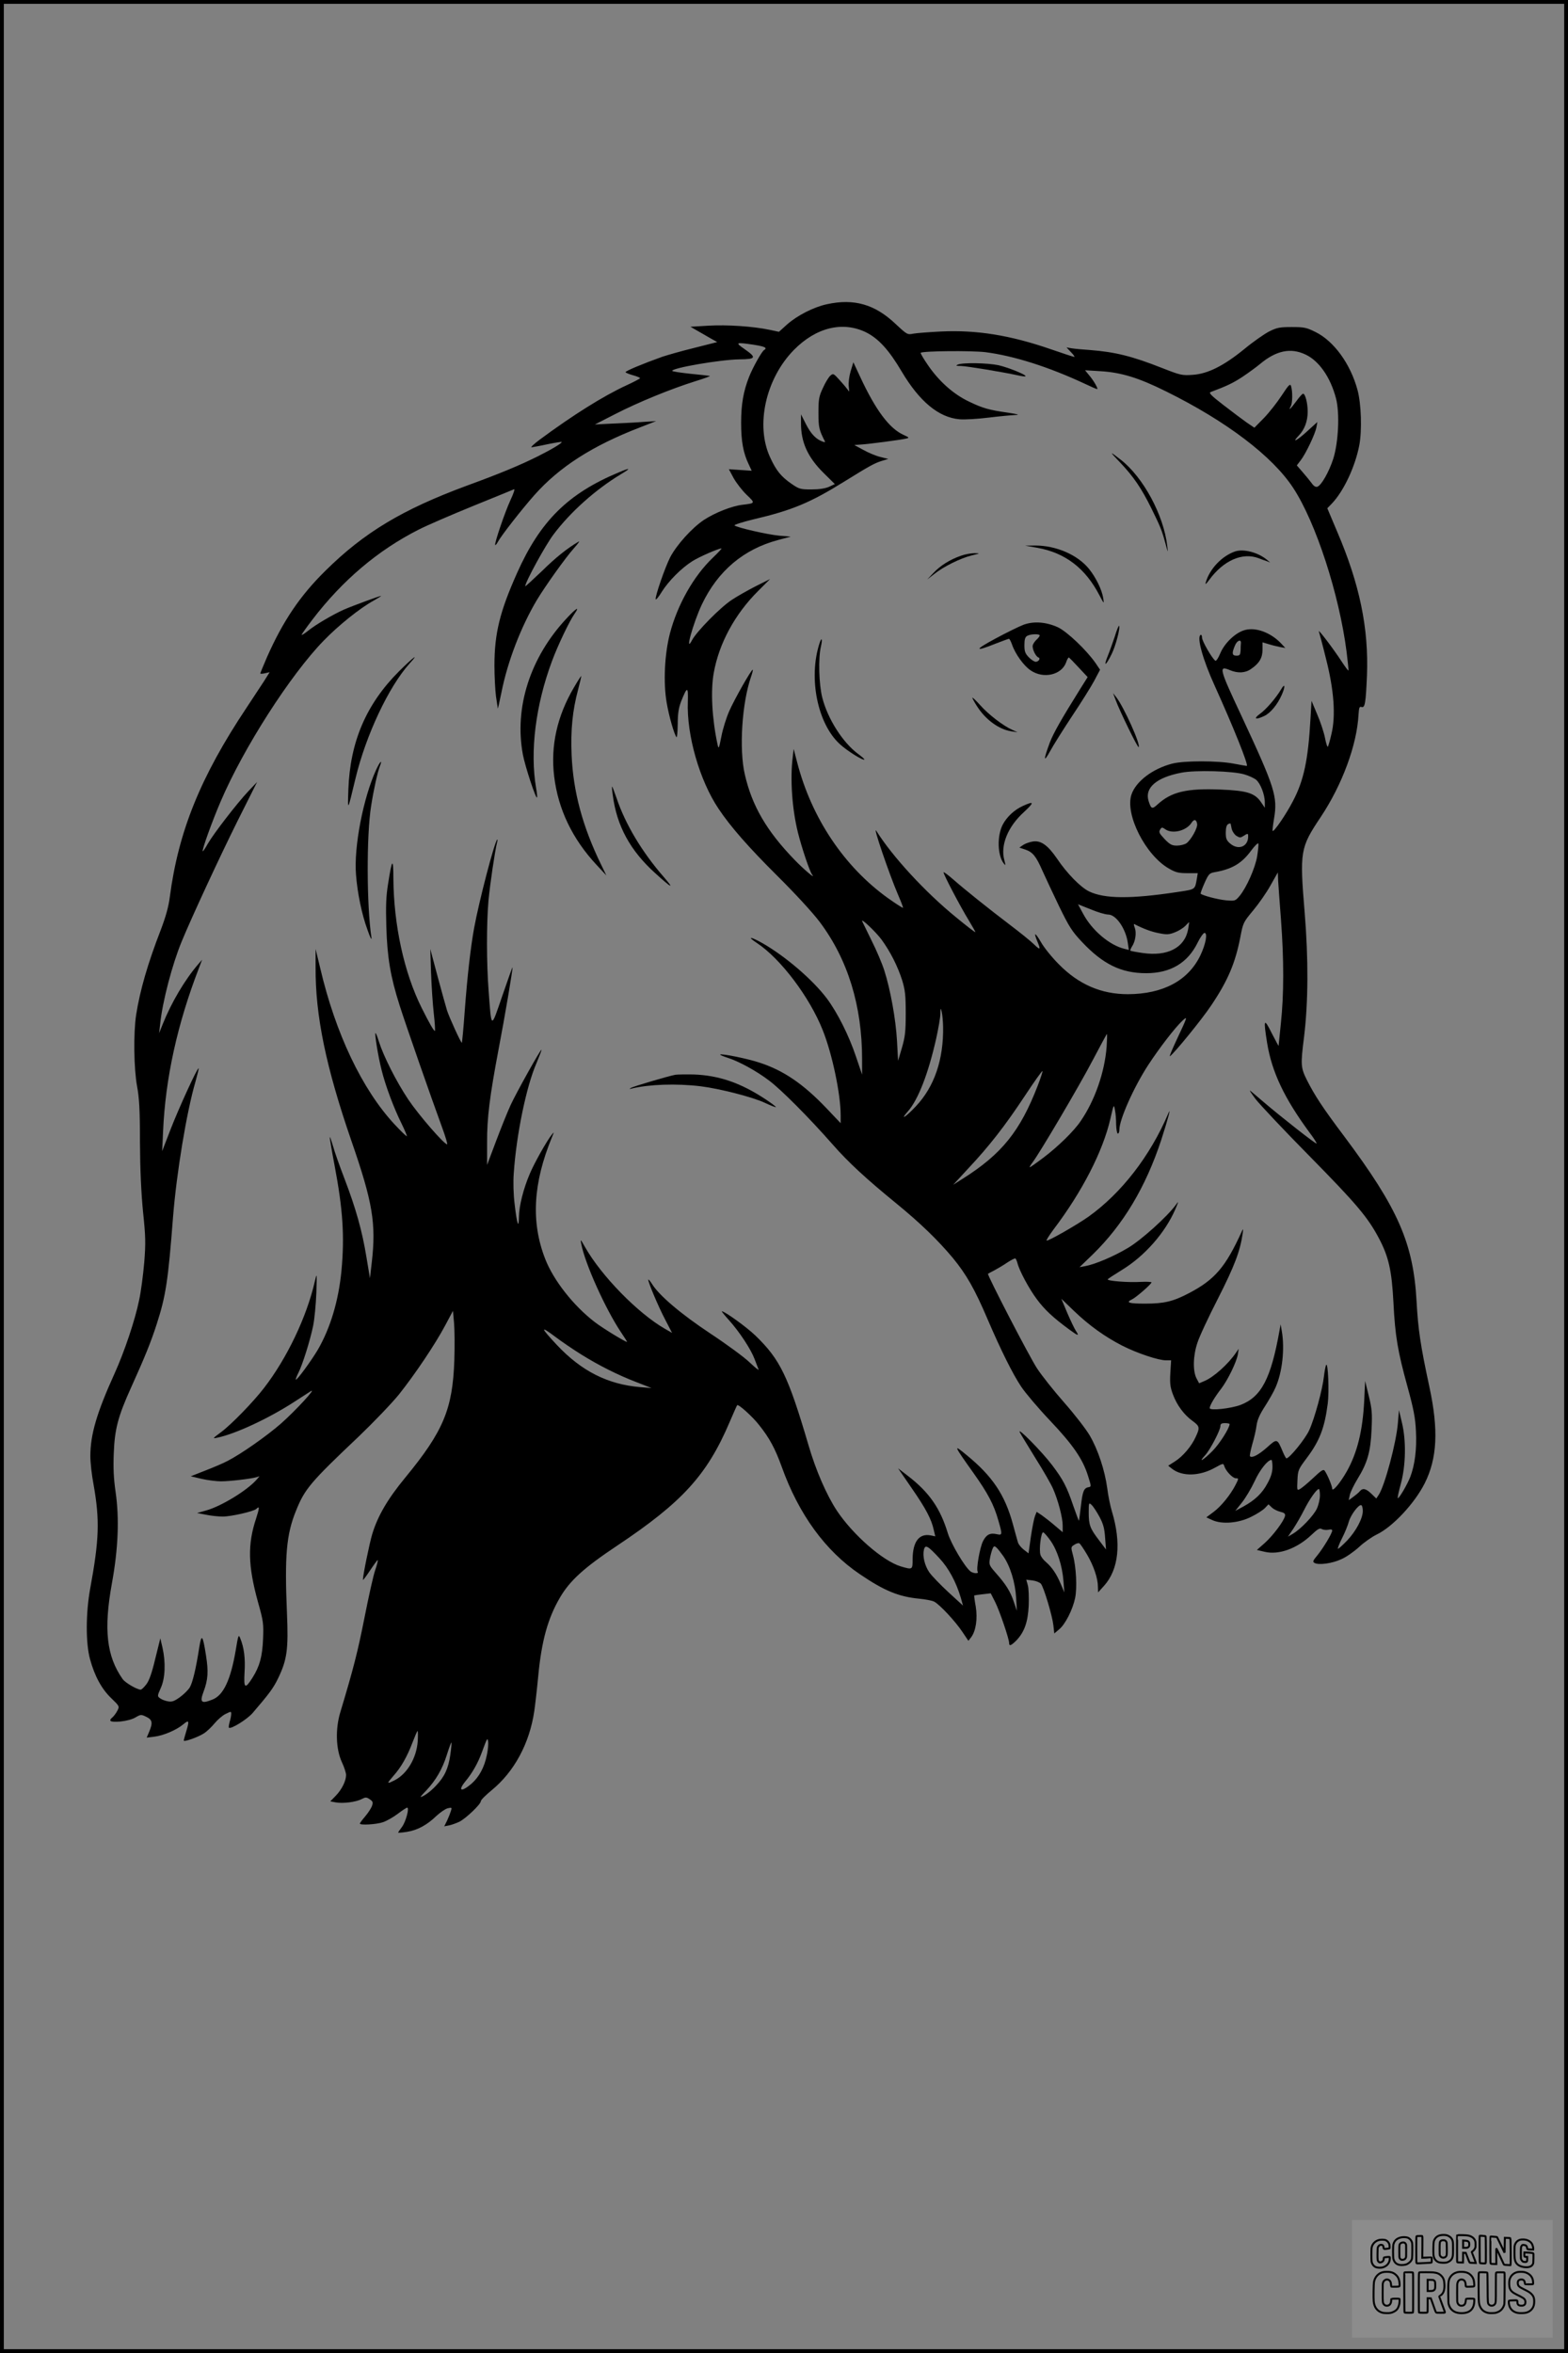 <?xml version="1.0" encoding="UTF-8"?>
<svg xmlns="http://www.w3.org/2000/svg" version="1.0" width="1024pt" height="1536pt" viewBox="0 0 1024 1536" preserveAspectRatio="xMidYMid meet">
  <rect x="0" y="0" width="1024" height="1536" fill="#808080" stroke="none"/>
  <g transform="translate(0.00 0.00) scale(1)">
    <g transform="translate(0,1536) scale(0.1,-0.1)" fill="#000000" stroke="none">
      <path d="M5400 13374 c-85 -18 -195 -74 -261 -133 l-52 -47 -61 13 c-110 23 -277 34 -399 27 l-118 -7 38 -22 c21 -12 60 -34 87 -50 l50 -28 -150 -38 c-82 -20 -176 -47 -209 -58 -126 -45 -244 -94 -240 -101 3 -4 25 -13 50 -20 25 -7 45 -15 45 -19 -1 -3 -40 -24 -88 -46 -152 -70 -351 -195 -566 -354 -38 -28 -62 -51 -55 -51 8 1 54 9 104 20 49 10 92 17 93 15 6 -6 -66 -49 -154 -93 -116 -58 -250 -114 -467 -193 -419 -155 -669 -305 -921 -554 -166 -163 -278 -329 -382 -564 -24 -56 -44 -104 -44 -107 0 -3 14 -3 30 1 l31 7 -37 -59 c-21 -32 -72 -110 -114 -173 -301 -451 -445 -808 -501 -1235 -8 -63 -26 -128 -59 -215 -86 -222 -136 -396 -161 -555 -18 -118 -15 -351 6 -465 14 -75 19 -152 19 -365 1 -184 8 -329 20 -455 17 -161 18 -204 8 -330 -7 -80 -21 -190 -33 -245 -26 -129 -96 -338 -160 -479 -117 -258 -159 -400 -159 -542 0 -40 9 -123 21 -185 41 -232 37 -358 -22 -679 -29 -159 -30 -356 -1 -461 30 -110 76 -195 139 -255 54 -52 54 -53 39 -82 -8 -15 -22 -34 -30 -41 -31 -26 -17 -34 49 -29 39 4 78 14 100 27 34 20 37 20 70 4 40 -19 44 -39 19 -98 l-16 -38 49 6 c60 7 146 44 190 81 38 32 41 24 18 -50 -8 -27 -15 -52 -15 -56 0 -11 94 22 132 47 20 13 51 43 70 66 18 22 50 50 70 60 36 18 38 18 38 2 0 -10 -4 -34 -10 -52 -5 -19 -8 -37 -5 -39 12 -12 119 54 155 96 109 127 135 162 166 226 59 122 68 190 58 426 -16 373 -4 514 59 668 57 142 93 185 410 485 97 93 216 217 263 275 104 131 235 325 302 451 l50 94 7 -78 c4 -43 5 -153 2 -244 -11 -319 -71 -463 -320 -766 -114 -138 -180 -250 -216 -369 -18 -59 -61 -269 -61 -299 0 -5 21 23 47 62 26 39 48 69 50 67 2 -2 -5 -32 -17 -66 -12 -34 -43 -174 -70 -311 -44 -222 -72 -332 -157 -614 -34 -111 -30 -243 10 -329 15 -32 27 -69 27 -83 0 -38 -28 -95 -67 -135 l-36 -37 37 -7 c46 -8 130 2 168 22 25 13 31 13 52 -1 21 -14 23 -20 15 -45 -6 -15 -26 -46 -45 -68 -19 -22 -34 -43 -34 -46 0 -12 108 -6 151 9 24 8 68 33 97 55 29 22 56 40 61 40 16 0 -9 -93 -34 -126 -14 -18 -25 -35 -25 -37 0 -2 26 0 58 5 68 11 130 44 192 104 25 23 58 46 74 50 26 6 28 5 21 -17 -4 -13 -15 -41 -25 -63 l-19 -38 31 6 c16 3 46 14 66 23 42 20 142 115 142 135 0 8 32 40 70 71 148 121 248 306 279 517 6 41 18 145 26 230 22 231 63 376 141 510 65 112 158 196 374 340 426 284 587 461 734 805 26 60 48 111 50 112 8 9 100 -74 143 -129 68 -85 105 -154 148 -273 111 -310 285 -549 510 -701 159 -108 253 -147 387 -160 40 -4 84 -12 98 -19 36 -18 140 -130 185 -198 l39 -58 18 23 c31 41 43 121 30 201 -7 38 -11 71 -10 72 2 1 27 5 56 8 l52 6 29 -57 c29 -58 91 -240 91 -267 0 -23 13 -18 48 17 52 55 75 120 80 228 2 53 0 112 -6 132 l-10 36 42 -5 c22 -3 47 -13 54 -22 19 -24 74 -208 81 -270 l6 -54 32 27 c40 33 88 128 104 204 14 67 7 203 -14 280 -14 52 -14 54 9 68 13 9 28 13 33 9 6 -3 28 -36 50 -73 43 -73 71 -155 71 -211 l1 -36 39 43 c96 107 114 279 51 487 -10 33 -24 100 -30 149 -16 119 -61 254 -115 346 -24 41 -99 138 -166 214 -68 77 -148 178 -178 224 -51 78 -327 611 -320 617 2 1 21 12 43 23 22 12 60 34 84 51 25 16 48 28 52 26 4 -3 10 -17 14 -32 12 -48 75 -166 126 -234 50 -68 107 -121 212 -198 60 -44 67 -45 42 -7 -8 12 -33 64 -55 115 l-39 93 82 -79 c101 -97 204 -170 317 -228 97 -49 235 -95 284 -95 l34 0 -5 -82 c-4 -69 -1 -93 17 -141 26 -70 72 -132 127 -172 48 -35 50 -44 22 -104 -27 -61 -84 -128 -136 -161 l-44 -28 25 -20 c67 -52 181 -49 282 8 51 28 53 29 59 10 10 -33 55 -80 76 -80 19 0 19 -1 -2 -43 -33 -64 -93 -139 -144 -177 l-47 -35 39 -18 c64 -29 173 -20 255 22 37 18 77 44 89 57 l23 24 22 -21 c13 -12 38 -24 56 -28 25 -6 32 -12 30 -26 -6 -33 -80 -131 -133 -178 l-51 -45 51 -12 c92 -22 211 21 305 110 42 40 55 47 69 38 10 -5 29 -7 43 -4 15 4 24 2 24 -5 0 -18 -58 -114 -96 -161 -31 -37 -33 -43 -19 -51 28 -15 116 -3 175 25 31 13 82 49 115 79 33 31 85 67 116 82 104 50 247 203 313 334 82 163 91 349 31 628 -59 274 -74 377 -84 559 -21 381 -121 608 -471 1076 -143 190 -193 267 -244 367 -42 84 -43 101 -20 283 28 229 29 511 4 815 -33 398 -29 421 104 620 141 211 238 473 248 672 3 44 6 52 19 48 23 -8 28 23 36 205 12 309 -48 597 -194 938 l-65 154 30 31 c78 82 152 241 179 381 18 97 13 270 -12 361 -46 170 -154 318 -273 377 -60 30 -75 33 -157 33 -79 0 -97 -4 -147 -29 -31 -16 -103 -66 -160 -113 -137 -112 -242 -164 -340 -170 -69 -5 -80 -2 -200 45 -195 77 -305 104 -469 117 -46 3 -100 8 -119 11 l-35 6 29 -31 c17 -17 26 -31 22 -31 -5 0 -72 22 -150 49 -268 93 -488 128 -721 117 -77 -4 -158 -10 -180 -14 -39 -8 -41 -7 -116 63 -135 128 -271 168 -449 129z m257 -184 c80 -40 149 -115 232 -256 116 -195 241 -299 377 -311 33 -3 118 2 191 11 73 9 151 16 175 17 30 1 16 5 -49 15 -126 18 -165 29 -258 74 -98 47 -192 130 -264 235 -29 42 -51 79 -48 82 13 12 329 15 423 4 185 -24 410 -95 646 -205 42 -20 79 -36 83 -36 9 0 -22 55 -52 90 l-27 33 99 -6 c136 -8 249 -42 430 -132 395 -195 696 -424 831 -631 148 -226 300 -695 348 -1069 8 -65 14 -121 12 -122 -2 -2 -22 25 -45 60 -54 83 -156 217 -148 195 3 -9 25 -90 47 -180 52 -204 64 -371 35 -490 -9 -40 -20 -77 -23 -82 -3 -6 -12 20 -19 57 -7 36 -30 106 -51 154 l-37 88 -7 -120 c-15 -265 -43 -399 -114 -534 -43 -84 -125 -204 -133 -195 -2 2 2 37 9 79 25 145 6 203 -214 675 -145 309 -149 327 -73 295 51 -21 99 -19 137 8 53 36 75 72 75 126 l0 48 40 -12 c22 -7 56 -15 75 -19 l34 -6 -29 31 c-66 69 -162 105 -232 87 -62 -15 -135 -84 -164 -153 -12 -30 -27 -52 -32 -48 -20 12 -87 128 -87 150 0 14 -4 21 -10 18 -25 -16 15 -161 92 -330 121 -267 225 -525 210 -525 -4 0 -42 7 -85 15 -105 20 -324 20 -402 0 -128 -33 -237 -116 -266 -202 -43 -130 92 -396 245 -483 43 -25 62 -30 120 -30 l68 0 -6 -37 c-13 -72 -8 -68 -127 -86 -304 -46 -475 -45 -577 4 -55 27 -144 117 -209 214 -60 87 -104 119 -156 112 -21 -3 -50 -13 -64 -22 l-26 -18 39 -13 c49 -17 70 -43 113 -141 19 -43 68 -146 108 -230 65 -133 83 -162 148 -231 138 -147 258 -205 420 -205 159 0 271 67 336 199 17 35 38 64 45 64 22 0 8 -74 -27 -147 -79 -164 -243 -252 -473 -253 -174 0 -321 63 -451 195 -44 44 -97 109 -117 145 -39 66 -50 68 -23 3 23 -54 18 -57 -22 -18 -21 21 -92 78 -158 128 -141 107 -291 227 -371 297 -32 28 -59 48 -62 46 -5 -6 109 -224 167 -318 22 -37 41 -70 41 -73 0 -4 -56 39 -124 95 -201 163 -417 397 -523 566 -27 43 84 -282 141 -415 20 -46 35 -85 33 -87 -2 -2 -46 26 -98 63 -286 205 -499 523 -593 886 l-23 88 -6 -53 c-18 -144 -4 -340 34 -493 25 -100 77 -255 93 -275 26 -34 -54 34 -115 97 -182 188 -278 352 -325 558 -38 163 -19 465 41 638 8 23 13 43 11 45 -7 6 -121 -195 -154 -271 -19 -43 -42 -117 -51 -165 -16 -81 -18 -84 -25 -52 -36 168 -46 349 -25 466 34 193 138 385 290 536 l78 78 -92 -46 c-51 -26 -122 -66 -158 -90 -75 -49 -229 -206 -259 -262 -51 -97 6 110 64 233 104 218 272 360 498 420 l82 22 -74 6 c-77 7 -278 53 -293 67 -5 4 51 22 125 40 252 59 370 109 588 244 166 103 200 122 248 137 l43 13 -52 13 c-29 7 -79 28 -111 46 l-59 32 43 3 c53 3 264 31 296 39 22 5 20 7 -17 24 -92 41 -182 160 -284 380 l-44 94 -18 -59 c-10 -35 -15 -75 -12 -100 4 -34 3 -38 -6 -21 -7 10 -31 39 -54 64 -40 44 -42 45 -61 28 -11 -10 -33 -46 -48 -80 -26 -55 -29 -73 -29 -162 0 -96 4 -112 43 -188 2 -4 -5 -4 -15 0 -43 15 -76 49 -108 111 l-34 67 0 -55 c-1 -127 44 -225 148 -328 l73 -72 -38 -18 c-26 -11 -64 -17 -115 -17 -72 0 -80 2 -132 38 -66 46 -98 85 -137 170 -98 209 -30 515 155 703 145 147 319 189 472 114z m-732 -81 c71 -11 88 -20 65 -34 -15 -9 -74 -114 -98 -175 -37 -94 -52 -179 -52 -300 0 -121 14 -198 50 -272 l19 -41 -74 5 -75 5 31 -58 c18 -32 56 -81 85 -109 58 -55 57 -55 -26 -65 -71 -8 -181 -52 -253 -99 -78 -52 -177 -162 -220 -243 -35 -69 -100 -258 -95 -275 2 -6 20 16 40 49 44 70 128 155 200 200 44 28 170 83 190 83 3 0 -22 -28 -57 -61 -125 -119 -231 -307 -280 -494 -35 -135 -44 -322 -21 -453 15 -89 50 -209 64 -224 4 -4 7 35 8 85 0 70 6 105 22 148 40 100 47 100 44 0 -9 -218 77 -517 201 -701 78 -117 197 -252 381 -435 120 -119 233 -242 279 -303 184 -245 277 -547 277 -897 l0 -100 -40 118 c-47 140 -121 286 -190 379 -92 122 -268 273 -417 359 -81 46 -109 49 -41 4 155 -102 345 -353 431 -570 62 -155 117 -417 117 -555 l0 -52 -94 99 c-149 156 -278 245 -435 296 -77 26 -250 61 -258 53 -2 -2 20 -12 49 -21 75 -24 188 -86 271 -149 80 -60 260 -241 414 -416 103 -118 223 -228 418 -387 154 -126 269 -237 367 -354 88 -107 143 -202 229 -404 84 -196 163 -355 218 -437 29 -43 113 -142 187 -220 150 -158 215 -252 249 -361 22 -69 22 -72 5 -75 -32 -5 -40 -27 -51 -123 -6 -52 -12 -95 -13 -96 -1 -2 -17 41 -36 95 -43 127 -67 173 -139 268 -65 86 -231 255 -211 214 7 -14 54 -90 103 -170 50 -79 101 -168 114 -198 33 -75 63 -189 63 -240 l0 -44 -52 44 c-29 25 -68 55 -85 67 l-33 22 -11 -28 c-6 -15 -18 -76 -27 -136 l-15 -107 -31 24 c-17 13 -34 34 -38 47 -4 13 -19 67 -33 119 -52 192 -134 314 -303 452 -88 73 -86 67 45 -117 94 -132 134 -207 163 -311 27 -93 26 -97 -10 -89 -44 10 -68 -2 -90 -45 -21 -41 -46 -183 -35 -200 9 -14 -28 -12 -47 2 -39 31 -126 179 -148 249 -49 162 -121 267 -260 374 l-65 50 88 -128 c93 -134 130 -204 145 -274 l10 -42 -29 6 c-76 15 -118 -40 -119 -154 0 -71 0 -71 -78 -48 -116 35 -311 205 -417 364 -67 102 -137 262 -185 427 -133 452 -185 559 -346 715 -58 56 -201 159 -220 159 -3 0 18 -26 46 -57 70 -78 144 -191 168 -255 11 -29 23 -60 26 -68 4 -9 -22 12 -58 46 -35 34 -151 119 -257 189 -193 128 -334 248 -380 322 -12 19 -23 32 -25 30 -6 -6 63 -172 111 -263 l44 -85 -47 27 c-176 101 -416 346 -523 536 -28 50 -30 51 -23 18 24 -128 158 -425 259 -576 24 -35 42 -64 40 -64 -12 0 -161 91 -210 129 -140 107 -271 274 -325 414 -93 239 -79 493 44 792 15 36 15 38 1 20 -33 -40 -115 -186 -145 -257 -42 -98 -70 -210 -71 -282 -1 -84 -13 -47 -28 83 -8 62 -10 144 -6 200 17 253 82 569 149 722 19 46 34 84 32 86 -5 5 -163 -278 -201 -360 -20 -43 -62 -148 -95 -235 l-59 -157 0 145 c-1 160 17 303 75 610 40 208 95 532 91 536 -1 1 -31 -83 -67 -188 -75 -218 -70 -220 -89 34 -14 183 -14 437 -1 588 10 108 42 324 56 380 4 14 4 22 1 19 -18 -16 -119 -403 -151 -579 -23 -128 -44 -312 -61 -539 -8 -113 -17 -206 -19 -208 -4 -5 -82 165 -97 212 -7 22 -34 121 -61 220 l-48 180 5 -155 c3 -85 11 -206 18 -267 7 -62 10 -113 7 -113 -7 0 -35 48 -86 150 -115 230 -183 542 -185 847 0 137 -9 128 -34 -33 -14 -85 -16 -148 -12 -284 6 -201 27 -326 87 -514 39 -123 206 -602 278 -798 22 -60 36 -108 32 -108 -20 0 -187 193 -254 293 -78 117 -161 281 -192 379 -10 32 -19 56 -22 54 -6 -7 18 -155 40 -241 25 -102 80 -248 130 -349 21 -43 37 -81 35 -83 -3 -2 -39 33 -82 79 -210 227 -384 591 -484 1019 l-30 124 0 -118 c-2 -316 67 -650 233 -1132 140 -403 163 -542 134 -795 l-12 -104 -23 138 c-28 172 -69 317 -143 511 -32 83 -66 179 -75 213 -10 34 -19 61 -21 59 -2 -2 12 -85 31 -185 54 -285 66 -461 45 -687 -19 -196 -72 -374 -155 -517 -41 -69 -136 -200 -143 -194 -2 2 5 21 16 43 27 52 77 211 97 308 9 44 18 141 21 215 4 133 4 134 -10 75 -53 -232 -182 -502 -332 -696 -70 -91 -212 -237 -279 -287 -58 -43 -59 -44 -25 -37 119 25 335 126 499 232 47 30 96 62 110 71 44 28 -99 -127 -194 -211 -94 -82 -261 -199 -349 -244 -28 -15 -94 -43 -146 -63 l-94 -37 71 -17 c40 -9 97 -16 127 -16 55 0 194 16 231 27 l20 6 -20 -23 c-63 -71 -231 -173 -328 -200 l-60 -17 58 -11 c32 -7 82 -12 110 -12 55 0 203 34 219 50 22 22 21 7 -1 -61 -57 -170 -54 -309 12 -548 35 -124 37 -140 33 -240 -5 -116 -22 -178 -69 -253 -49 -77 -58 -71 -52 35 6 90 -3 162 -28 222 -11 28 -13 23 -30 -80 -33 -192 -80 -291 -150 -319 -74 -30 -86 -20 -60 50 30 79 33 133 16 239 -21 134 -29 143 -44 49 -21 -136 -43 -228 -62 -260 -10 -16 -39 -45 -64 -63 -38 -27 -52 -32 -79 -27 -18 3 -41 12 -51 20 -18 13 -18 15 5 67 29 63 33 167 11 264 l-14 60 -33 -133 c-22 -93 -40 -144 -59 -168 -14 -18 -30 -34 -36 -34 -24 0 -101 45 -118 69 -105 149 -125 324 -70 626 41 225 49 422 24 595 -13 89 -16 159 -12 254 6 157 28 240 112 426 90 199 130 297 168 415 60 185 75 285 107 700 23 288 88 683 146 882 13 47 23 87 21 89 -7 7 -130 -261 -184 -401 l-54 -140 6 129 c15 347 93 701 234 1066 l21 55 -26 -30 c-87 -101 -175 -250 -231 -390 l-24 -60 7 60 c14 143 79 391 141 540 65 158 250 556 364 785 l128 255 -57 -60 c-76 -81 -227 -277 -265 -343 -16 -29 -31 -51 -33 -49 -7 6 62 197 117 325 150 351 456 827 673 1050 98 101 238 213 326 261 30 17 52 31 49 31 -10 0 -189 -66 -244 -90 -73 -33 -184 -98 -232 -137 -24 -19 -43 -31 -43 -27 0 4 32 49 71 100 196 256 427 452 694 587 55 28 215 97 355 154 140 57 261 106 267 109 7 4 -3 -28 -23 -70 -37 -80 -107 -286 -100 -294 3 -2 10 7 17 20 22 41 154 210 238 305 163 184 379 323 691 443 l105 41 -80 -5 c-44 -4 -134 -8 -200 -11 l-120 -6 135 69 c150 77 361 163 520 213 58 18 101 33 95 35 -5 1 -63 8 -127 14 -65 7 -118 15 -118 19 0 19 312 73 438 75 110 1 115 11 33 68 -62 43 -57 45 64 27z m3600 -63 c89 -41 164 -149 200 -287 25 -96 16 -286 -18 -394 -28 -86 -77 -172 -103 -182 -12 -4 -24 3 -38 23 -11 15 -38 48 -59 72 l-38 44 26 34 c33 43 93 169 102 214 l6 35 -68 -62 c-68 -62 -103 -78 -52 -25 37 39 57 93 57 155 0 56 -16 117 -30 117 -5 0 -25 -22 -45 -50 -38 -51 -54 -65 -35 -31 11 21 12 92 2 129 -6 20 -14 13 -62 -60 -30 -46 -82 -112 -116 -147 l-62 -63 -49 33 c-27 19 -95 70 -152 114 -83 64 -99 81 -84 86 107 40 146 59 207 99 39 26 91 64 115 84 104 87 199 108 296 62z m-421 -1884 c-1 -7 -2 -28 -2 -47 -2 -30 -5 -35 -27 -35 -29 0 -32 15 -10 66 13 33 41 44 39 16z m22 -857 c28 -8 63 -24 77 -35 28 -23 57 -96 57 -148 l0 -35 -23 34 c-41 62 -92 78 -267 85 -219 9 -320 -15 -409 -96 -37 -34 -43 -32 -60 21 -27 86 51 154 214 185 90 18 339 11 411 -11z m-308 -324 c4 -26 -40 -104 -70 -126 -13 -8 -40 -15 -62 -15 -33 0 -45 7 -78 40 -41 44 -42 48 -29 69 7 11 13 11 32 -3 47 -32 138 -9 171 44 16 25 32 21 36 -9z m226 -33 c4 -15 17 -35 30 -44 23 -14 27 -14 50 1 21 14 26 14 27 4 6 -73 -61 -104 -118 -55 -23 20 -28 32 -28 70 0 31 5 50 15 56 8 5 16 6 17 2 1 -4 4 -19 7 -34z m166 -178 c-13 -77 -70 -205 -115 -259 -28 -33 -30 -33 -90 -28 -52 5 -151 31 -164 43 -2 2 9 33 25 69 26 58 32 65 64 71 116 20 179 57 242 143 24 32 44 51 46 44 2 -8 -2 -45 -8 -83z m156 -420 c19 -255 19 -482 -1 -669 -8 -79 -15 -145 -15 -148 0 -3 -20 35 -45 83 -51 102 -55 93 -30 -64 31 -190 112 -361 277 -585 28 -37 49 -70 46 -72 -4 -5 -236 177 -348 273 -36 31 -74 63 -84 71 -11 9 5 -15 34 -54 30 -38 187 -205 350 -370 308 -313 382 -400 455 -538 64 -121 84 -210 95 -420 11 -219 28 -318 92 -550 40 -146 51 -203 55 -290 6 -117 -7 -219 -37 -298 -20 -51 -72 -139 -81 -139 -4 0 5 42 19 93 33 121 36 284 7 402 l-19 80 -7 -85 c-10 -125 -85 -407 -125 -468 l-16 -24 -32 31 c-35 34 -57 39 -76 16 -7 -9 -27 -25 -43 -37 l-29 -21 7 34 c4 19 27 66 50 104 65 105 86 179 92 322 5 106 3 135 -18 220 l-24 98 -6 -130 c-10 -195 -45 -337 -113 -459 -43 -76 -95 -138 -96 -114 0 17 -31 92 -49 117 -8 12 -22 3 -75 -47 -36 -34 -75 -66 -86 -72 -20 -11 -20 -9 -17 57 3 66 6 72 60 144 84 112 117 195 138 357 10 80 2 275 -11 251 -4 -8 -10 -41 -14 -74 -9 -84 -61 -275 -96 -351 -25 -56 -129 -184 -149 -184 -3 0 -14 20 -24 44 -36 86 -37 87 -103 27 -56 -49 -98 -71 -111 -57 -3 3 4 38 15 78 12 40 25 96 28 123 5 36 20 71 55 125 26 41 58 96 69 123 44 99 61 250 41 367 l-8 45 -7 -40 c-56 -315 -119 -434 -254 -486 -64 -24 -202 -39 -202 -21 0 17 33 73 76 128 43 57 100 174 108 224 l5 35 -17 -25 c-51 -75 -146 -160 -206 -185 l-35 -15 -17 32 c-25 48 -23 148 6 233 12 39 73 169 135 290 107 211 143 306 160 420 5 36 4 37 -6 15 -106 -232 -175 -313 -345 -402 -103 -54 -162 -68 -286 -68 -107 0 -129 7 -85 28 26 12 127 100 127 111 0 3 -32 5 -70 3 -82 -5 -222 6 -216 17 3 4 44 31 93 61 149 91 282 243 348 395 23 54 23 57 4 30 -55 -76 -228 -232 -314 -282 -92 -55 -213 -106 -277 -118 l-38 -7 86 83 c199 194 346 439 448 749 44 137 67 223 45 170 -118 -277 -306 -519 -520 -672 -76 -54 -267 -163 -274 -156 -3 3 18 35 45 72 186 245 322 509 371 721 22 97 23 99 30 60 5 -22 8 -66 8 -97 1 -32 6 -58 11 -58 6 0 10 11 10 25 0 67 95 280 190 425 72 110 174 242 220 285 38 36 37 32 -36 -123 -29 -62 -49 -110 -44 -107 26 16 211 243 270 332 109 162 157 276 190 445 18 95 20 98 84 175 36 43 87 116 113 163 l48 85 2 -55 c2 -30 10 -147 19 -260z m-1129 40 c51 0 114 -90 128 -183 l7 -48 -28 7 c-98 23 -214 122 -271 230 l-33 61 83 -33 c45 -19 96 -34 114 -34z m-1479 -165 c56 -77 104 -171 134 -265 19 -64 23 -96 23 -215 0 -120 -4 -152 -25 -225 l-25 -85 -7 130 c-8 142 -43 335 -83 460 -14 44 -51 132 -83 195 -31 63 -58 119 -61 125 -13 28 89 -68 127 -120z m2001 68 c-22 -120 -135 -178 -297 -154 -42 6 -78 13 -80 15 -2 3 3 15 11 28 22 33 30 89 18 121 -6 16 -8 27 -4 25 64 -33 115 -51 163 -60 49 -10 66 -9 103 6 24 9 54 28 67 41 13 14 24 25 25 25 2 0 -2 -21 -6 -47z m-1600 -633 c4 -216 -57 -394 -178 -522 -65 -70 -108 -96 -52 -33 68 77 134 249 185 476 14 64 27 136 27 160 1 41 2 42 9 14 4 -16 8 -59 9 -95z m1068 -133 c-13 -167 -77 -351 -170 -486 -43 -64 -147 -166 -244 -239 -45 -34 -85 -62 -88 -62 -3 0 5 15 19 33 48 64 303 496 391 664 50 95 92 173 94 173 2 0 1 -38 -2 -83z m-450 -254 c-115 -298 -235 -447 -492 -609 l-60 -38 97 105 c139 148 241 279 370 474 62 94 114 167 116 163 2 -3 -12 -46 -31 -95z m-2981 -1755 c118 -73 235 -132 359 -180 l100 -39 -74 6 c-213 18 -384 105 -544 275 -107 114 -111 129 -14 56 45 -34 123 -87 173 -118z m4234 -454 c0 -26 -66 -130 -112 -176 -58 -59 -99 -83 -47 -27 32 35 99 163 99 190 0 14 7 19 30 19 17 0 30 -3 30 -6z m280 -280 c0 -33 -9 -64 -32 -106 -35 -66 -81 -110 -159 -153 l-52 -28 43 54 c24 30 61 92 83 139 34 74 84 138 110 140 4 0 7 -21 7 -46z m310 -186 c0 -24 -9 -62 -20 -86 -21 -46 -106 -135 -158 -165 l-31 -18 36 53 c19 29 51 84 70 122 35 70 82 136 96 136 4 0 7 -19 7 -42z m-1440 -139 c25 -47 33 -76 37 -137 l6 -77 -46 61 c-59 77 -67 100 -67 181 0 64 1 66 19 49 10 -9 33 -44 51 -77z m1720 38 c0 -49 -44 -131 -101 -192 -29 -30 -56 -55 -61 -55 -4 0 7 31 26 68 19 37 39 87 45 110 13 45 67 116 82 106 5 -3 9 -20 9 -37z m-2039 -195 c44 -63 76 -162 84 -262 l6 -75 -24 56 c-28 66 -57 108 -96 142 -16 13 -32 34 -36 47 -11 33 4 152 18 147 7 -2 28 -27 48 -55z m-726 -114 c60 -64 109 -155 139 -256 l15 -53 -95 87 c-53 49 -109 107 -125 130 -31 45 -45 107 -35 149 9 34 26 24 101 -57z m417 14 c46 -66 78 -173 84 -272 l5 -85 -20 58 c-22 67 -52 115 -117 188 -42 48 -46 55 -40 90 3 21 11 50 16 64 9 23 13 25 26 14 9 -7 29 -33 46 -57z m-3824 -1209 c-8 -110 -69 -212 -150 -254 -54 -27 -54 -24 -9 28 51 57 90 126 126 221 15 39 29 72 32 72 3 0 3 -30 1 -67z m452 -87 c-16 -82 -51 -146 -101 -190 -66 -56 -91 -48 -41 14 48 58 82 119 108 189 37 100 37 99 42 72 2 -14 -1 -52 -8 -85z m-239 0 c-13 -91 -38 -145 -95 -204 -34 -37 -83 -72 -99 -72 -2 0 13 18 35 40 64 68 106 140 135 231 15 48 29 86 31 84 2 -2 -1 -37 -7 -79z"></path>
      <path d="M6255 12980 c-16 -7 -11 -9 20 -9 39 -1 276 -40 371 -61 26 -6 49 -9 51 -6 9 8 -114 58 -177 72 -71 15 -233 18 -265 4z"></path>
      <path d="M7316 12340 c87 -92 138 -167 202 -296 59 -120 69 -143 93 -231 17 -64 18 -65 12 -18 -23 202 -157 450 -304 564 -76 59 -76 57 -3 -19z"></path>
      <path d="M6775 11784 c182 -33 313 -133 405 -310 30 -57 31 -58 25 -20 -9 57 -47 134 -92 191 -75 93 -215 154 -353 154 l-65 -1 80 -14z"></path>
      <path d="M8068 11761 c-85 -28 -167 -112 -193 -201 -6 -19 0 -15 23 16 93 126 216 180 322 140 19 -7 44 -17 55 -20 l20 -8 -20 17 c-59 49 -151 73 -207 56z"></path>
      <path d="M6275 11732 c-72 -25 -134 -64 -180 -113 l-40 -42 45 35 c61 49 172 104 245 122 57 14 58 14 20 15 -22 0 -63 -7 -90 -17z"></path>
      <path d="M6685 11282 c-27 -10 -111 -51 -185 -91 -140 -75 -138 -89 6 -31 42 16 79 30 83 30 4 0 13 -17 20 -37 21 -62 78 -141 123 -170 83 -56 200 -29 230 52 6 20 15 34 19 33 3 -2 32 -31 64 -66 l58 -62 -49 -78 c-125 -200 -174 -287 -198 -349 -42 -113 -42 -136 1 -58 21 39 86 142 144 230 59 88 124 192 145 231 l38 72 -29 43 c-59 85 -187 207 -248 235 -76 34 -156 40 -222 16z m105 -70 c0 -5 -9 -17 -20 -27 -11 -10 -22 -26 -25 -36 -7 -20 18 -75 37 -81 15 -5 1 -28 -18 -28 -9 0 -29 13 -45 29 -24 25 -29 38 -29 80 0 37 5 53 18 60 21 13 82 14 82 3z"></path>
      <path d="M7281 11207 c-13 -39 -34 -98 -47 -130 -29 -72 -13 -65 25 12 27 53 59 176 49 186 -2 3 -15 -28 -27 -68z"></path>
      <path d="M5351 11158 c-72 -226 -12 -523 134 -656 48 -44 152 -109 160 -100 2 2 -17 19 -43 38 -99 74 -197 228 -232 366 -22 86 -27 257 -9 333 12 52 5 66 -10 19z"></path>
      <path d="M8367 10861 c-33 -56 -98 -132 -139 -161 -45 -33 -29 -41 28 -14 41 19 87 75 115 139 24 54 21 79 -4 36z"></path>
      <path d="M7286 10790 c26 -71 144 -313 150 -307 15 15 -97 263 -147 327 l-20 25 17 -45z"></path>
      <path d="M6350 10805 c0 -4 14 -30 31 -56 56 -88 144 -151 224 -163 l40 -6 -35 16 c-60 27 -156 101 -209 161 -28 31 -51 53 -51 48z"></path>
      <path d="M6680 10099 c-55 -25 -105 -71 -132 -123 -37 -72 -34 -198 6 -251 14 -18 14 -16 5 20 -27 97 23 219 128 314 69 64 68 74 -7 40z"></path>
      <path d="M4040 12276 c-331 -138 -512 -318 -663 -656 -113 -253 -148 -395 -148 -605 0 -71 5 -161 10 -200 6 -38 11 -74 12 -80 0 -5 11 42 24 106 40 202 128 429 231 602 56 93 188 278 242 338 26 29 40 49 32 44 -73 -42 -152 -105 -242 -194 -60 -57 -108 -101 -108 -98 0 27 132 268 184 337 111 148 276 295 442 395 67 40 62 44 -16 11z"></path>
      <path d="M3701 11324 c-239 -255 -344 -583 -286 -891 15 -78 84 -288 92 -279 2 2 0 30 -6 62 -41 240 -3 542 104 829 39 105 114 261 147 308 37 53 11 38 -51 -29z"></path>
      <path d="M2606 10978 c-215 -215 -320 -461 -331 -773 -5 -144 -6 -146 47 75 68 282 217 598 353 749 67 73 26 43 -69 -51z"></path>
      <path d="M3748 10872 c-110 -187 -153 -381 -129 -580 26 -215 119 -408 276 -577 l65 -70 -34 70 c-122 250 -183 479 -193 716 -7 165 6 291 42 426 13 49 22 89 21 90 -1 2 -23 -32 -48 -75z"></path>
      <path d="M2456 10334 c-84 -183 -146 -504 -131 -684 9 -119 38 -260 75 -360 16 -47 28 -71 26 -53 -32 210 -33 675 -2 864 17 108 41 215 56 255 20 51 2 35 -24 -22z"></path>
      <path d="M4002 10168 c26 -200 114 -361 277 -508 110 -100 128 -108 55 -24 -142 163 -250 344 -307 513 -14 40 -27 74 -29 76 -3 3 -1 -23 4 -57z"></path>
      <path d="M4410 8344 c-47 -9 -275 -76 -290 -86 -12 -7 -11 -8 5 -4 114 28 293 34 450 15 123 -15 343 -71 422 -109 36 -17 68 -29 70 -27 2 2 -28 25 -66 50 -163 108 -305 157 -471 163 -52 1 -106 0 -120 -2z"></path>
    </g>
  </g>
  <rect x="0.0" y="0.0" width="1024.0" height="1536.0" fill="none" stroke="black" stroke-width="5"></rect>
  <g transform="translate(882.93 1449.20) scale(0.128)" opacity="1.0">
    <rect x="0" y="0" width="1024.0" height="600.0" fill="white" fill-opacity="0.1"></rect>
    <g transform="translate(0,650) scale(0.1,-0.1)" stroke="none">
      <path fill="none" stroke="#000000" stroke-width="100" d="M4491 5720 c-164 -43 -269 -147 -319 -315 -19 -65 -29 -577 -13 -693 25 -190 116 -310 276 -367 63 -23 284 -32 370 -16 122 22 249 110 294 205 51 104 56 150 56 496 0 341 -4 385 -48 478 -46 100 -156 184 -282 217 -83 21 -241 19 -334 -5z m270 -273 c19 -12 43 -40 54 -62 18 -37 20 -64 23 -320 5 -339 -1 -384 -56 -436 -87 -82 -235 -56 -289 51 -22 43 -23 53 -23 335 0 314 7 370 52 412 34 32 66 42 139 42 53 1 73 -4 100 -22z"></path>
      <path fill="none" stroke="#000000" stroke-width="100" d="M5367 5723 c-4 -3 -7 -311 -7 -683 0 -618 1 -679 17 -691 12 -10 51 -14 152 -14 l136 0 3 248 2 248 67 -3 67 -3 34 -85 c18 -47 58 -152 89 -235 30 -82 63 -158 73 -168 14 -15 40 -19 165 -24 l148 -6 -5 34 c-4 19 -49 143 -102 276 -53 133 -96 246 -96 251 0 6 15 19 33 31 53 33 104 92 134 156 27 57 28 67 27 195 0 115 -4 144 -23 193 -31 80 -76 135 -148 183 -83 56 -166 82 -303 94 -129 11 -453 14 -463 3z m541 -300 c55 -27 77 -73 77 -163 0 -61 -4 -82 -23 -111 -34 -55 -73 -69 -191 -69 l-101 0 0 187 0 186 101 -6 c66 -4 114 -12 137 -24z"></path>
      <path fill="none" stroke="#000000" stroke-width="100" d="M6514 5685 c-4 -9 -5 -320 -2 -690 3 -511 7 -678 16 -687 19 -19 273 -30 291 -13 11 11 13 126 12 675 -1 364 -6 672 -11 685 -11 28 -27 31 -187 40 -99 6 -114 5 -119 -10z"></path>
      <path fill="none" stroke="#000000" stroke-width="100" d="M3355 5683 c-27 -3 -55 -9 -62 -15 -10 -8 -13 -150 -13 -683 0 -592 2 -674 15 -685 12 -10 52 -11 173 -6 362 15 578 29 590 38 8 7 12 46 12 129 0 108 -2 119 -20 129 -11 6 -24 9 -28 7 -4 -3 -103 -8 -221 -12 l-214 -7 5 545 c4 384 2 549 -5 556 -11 11 -120 12 -232 4z"></path>
      <path fill="none" stroke="#000000" stroke-width="100" d="M7067 5654 c-4 -4 -7 -310 -7 -680 0 -625 1 -673 18 -692 15 -18 31 -21 152 -24 l134 -3 -3 400 c-2 277 1 397 8 390 11 -11 153 -311 251 -530 96 -215 128 -281 142 -292 7 -6 82 -14 165 -17 l153 -7 11 28 c14 34 3 1333 -11 1347 -5 5 -70 11 -144 14 l-136 5 -1 -54 c-1 -30 -5 -200 -8 -379 l-6 -325 -73 150 c-40 83 -123 256 -184 385 -61 129 -117 242 -125 252 -11 12 -40 18 -121 22 -59 4 -130 9 -157 12 -28 3 -54 2 -58 -2z"></path>
      <path fill="none" stroke="#000000" stroke-width="100" d="M2507 5614 c-220 -49 -342 -159 -394 -357 -24 -91 -24 -641 0 -740 57 -233 232 -339 510 -310 56 6 127 21 158 33 76 29 187 114 226 174 64 95 67 114 71 505 2 232 -1 371 -8 404 -27 126 -116 235 -228 278 -74 29 -236 35 -335 13z m191 -281 c15 -11 36 -35 47 -54 19 -32 20 -52 20 -349 0 -309 0 -316 -23 -362 -31 -62 -75 -89 -155 -95 -53 -4 -67 -2 -97 19 -19 13 -44 41 -55 63 -19 37 -20 60 -20 350 0 337 2 351 60 405 54 51 169 63 223 23z"></path>
      <path fill="none" stroke="#000000" stroke-width="100" d="M8568 5491 c-133 -43 -219 -134 -262 -280 -13 -45 -16 -107 -16 -343 0 -320 9 -395 60 -506 73 -156 258 -255 506 -269 191 -11 324 47 376 165 19 42 22 70 26 288 4 209 3 242 -11 256 -19 18 -186 38 -347 41 l-105 2 -3 -95 c-1 -52 2 -102 7 -109 6 -10 33 -16 75 -19 l66 -4 0 -105 c0 -98 -1 -105 -26 -130 -23 -23 -31 -25 -99 -21 -64 3 -79 7 -112 34 -21 16 -49 52 -63 80 -25 49 -25 51 -25 324 0 303 6 348 56 402 28 29 32 30 99 26 105 -6 152 -50 167 -158 8 -53 9 -54 48 -62 22 -5 90 -10 150 -11 l110 -2 3 43 c4 52 -30 180 -66 245 -53 99 -179 183 -317 212 -96 20 -226 18 -297 -4z"></path>
      <path fill="none" stroke="#000000" stroke-width="100" d="M1390 5484 c-203 -45 -359 -207 -390 -404 -13 -83 -13 -616 0 -694 20 -123 100 -235 203 -281 98 -45 271 -51 387 -13 211 67 340 238 340 451 0 54 -3 69 -17 74 -24 9 -264 -15 -280 -28 -7 -7 -13 -31 -13 -60 0 -56 -13 -95 -43 -128 -31 -34 -95 -61 -144 -61 -35 0 -48 6 -77 35 -52 52 -58 99 -54 423 3 257 5 280 24 323 42 89 120 132 202 109 53 -14 72 -42 81 -120 11 -90 15 -92 150 -79 62 6 125 15 138 20 25 9 25 10 21 107 -3 82 -9 106 -33 155 -33 68 -97 130 -163 160 -60 27 -235 33 -332 11z"></path>
      <path fill="none" stroke="#000000" stroke-width="100" d="M1600 3845 c-239 -44 -424 -235 -476 -495 -22 -109 -33 -831 -15 -1000 31 -300 174 -492 425 -572 45 -15 100 -21 211 -25 181 -6 263 8 380 66 147 73 214 152 266 311 26 78 32 117 37 219 4 98 2 125 -9 132 -22 14 -393 11 -407 -3 -7 -7 -12 -39 -12 -73 0 -169 -84 -275 -217 -275 -68 0 -110 18 -150 64 -65 73 -68 99 -68 606 0 446 1 456 22 515 78 208 337 201 392 -11 6 -23 13 -75 16 -115 3 -41 10 -78 15 -83 10 -10 289 -10 357 0 63 9 67 18 60 147 -12 210 -62 331 -181 445 -86 82 -165 123 -280 146 -94 19 -261 20 -366 1z"></path>
      <path fill="none" stroke="#000000" stroke-width="100" d="M5376 3840 c-151 -39 -268 -118 -350 -237 -106 -157 -118 -245 -114 -863 4 -463 5 -477 27 -550 33 -106 72 -178 131 -243 123 -135 290 -197 526 -197 326 0 528 127 610 384 34 106 48 339 20 349 -29 12 -386 9 -400 -2 -7 -6 -16 -44 -20 -85 -17 -192 -81 -266 -226 -266 -93 1 -163 55 -197 152 -16 48 -18 92 -18 503 0 437 1 452 22 520 26 81 57 119 121 147 78 35 188 8 237 -56 30 -40 55 -133 55 -206 0 -92 6 -95 157 -92 70 1 161 5 201 8 87 8 88 9 78 158 -12 189 -62 314 -170 422 -76 76 -130 109 -241 144 -102 33 -337 38 -449 10z"></path>
      <path fill="none" stroke="#000000" stroke-width="100" d="M8441 3845 c-204 -45 -357 -196 -406 -402 -24 -99 -17 -331 13 -416 47 -137 141 -225 342 -323 334 -162 396 -203 438 -284 19 -37 23 -57 20 -116 -3 -59 -8 -77 -30 -107 -39 -50 -98 -70 -190 -65 -137 7 -187 57 -188 185 0 95 4 94 -223 86 -106 -3 -198 -10 -204 -16 -17 -13 -17 -107 1 -200 44 -226 196 -375 436 -423 103 -20 339 -15 435 10 199 53 340 189 391 377 21 78 28 222 15 311 -16 115 -56 191 -145 276 -85 81 -145 117 -386 235 -250 122 -298 173 -301 319 -3 109 52 167 164 175 115 8 183 -49 194 -164 3 -32 10 -64 16 -70 10 -14 340 -17 387 -4 24 7 25 9 22 92 -5 150 -54 269 -153 369 -69 70 -189 133 -297 155 -90 18 -265 18 -351 0z"></path>
      <path fill="none" stroke="#000000" stroke-width="100" d="M2710 3833 c-14 -2 -29 -9 -35 -14 -7 -7 -9 -354 -7 -1017 3 -910 5 -1008 20 -1019 20 -16 384 -18 413 -3 19 10 19 32 19 1019 0 923 -1 1010 -16 1022 -13 10 -61 14 -193 16 -97 1 -187 -1 -201 -4z"></path>
      <path fill="none" stroke="#000000" stroke-width="100" d="M3455 3833 c-47 -12 -45 32 -45 -1034 0 -987 0 -1009 19 -1019 12 -6 98 -10 210 -10 159 0 192 3 205 16 14 13 16 61 16 370 l0 355 81 -3 82 -3 88 -245 c49 -135 105 -292 124 -350 20 -58 45 -113 57 -122 18 -16 45 -18 229 -18 184 0 210 2 216 16 7 19 16 -7 -153 448 -74 197 -134 362 -134 366 0 4 23 22 50 40 162 104 228 273 217 560 -8 225 -46 336 -153 450 -104 110 -219 160 -413 179 -101 11 -657 13 -696 4z m721 -409 c64 -48 69 -61 72 -231 4 -176 -7 -223 -59 -267 -43 -36 -89 -46 -216 -46 l-113 0 0 286 0 286 144 -4 c127 -3 148 -5 172 -24z"></path>
      <path fill="none" stroke="#000000" stroke-width="100" d="M6510 3834 c-51 -11 -50 7 -50 -683 1 -672 7 -842 35 -951 45 -175 148 -311 289 -380 117 -58 200 -73 376 -68 124 4 156 9 225 32 108 37 176 79 246 153 61 66 117 169 140 258 9 37 13 248 16 831 4 727 3 782 -13 795 -13 11 -57 14 -204 14 -171 0 -190 -2 -209 -19 -21 -19 -21 -19 -21 -746 0 -782 0 -782 -52 -861 -64 -95 -228 -106 -302 -19 -61 73 -60 64 -66 877 -4 562 -8 745 -17 754 -13 13 -341 23 -393 13z"></path>
    </g>
  </g>
</svg>
